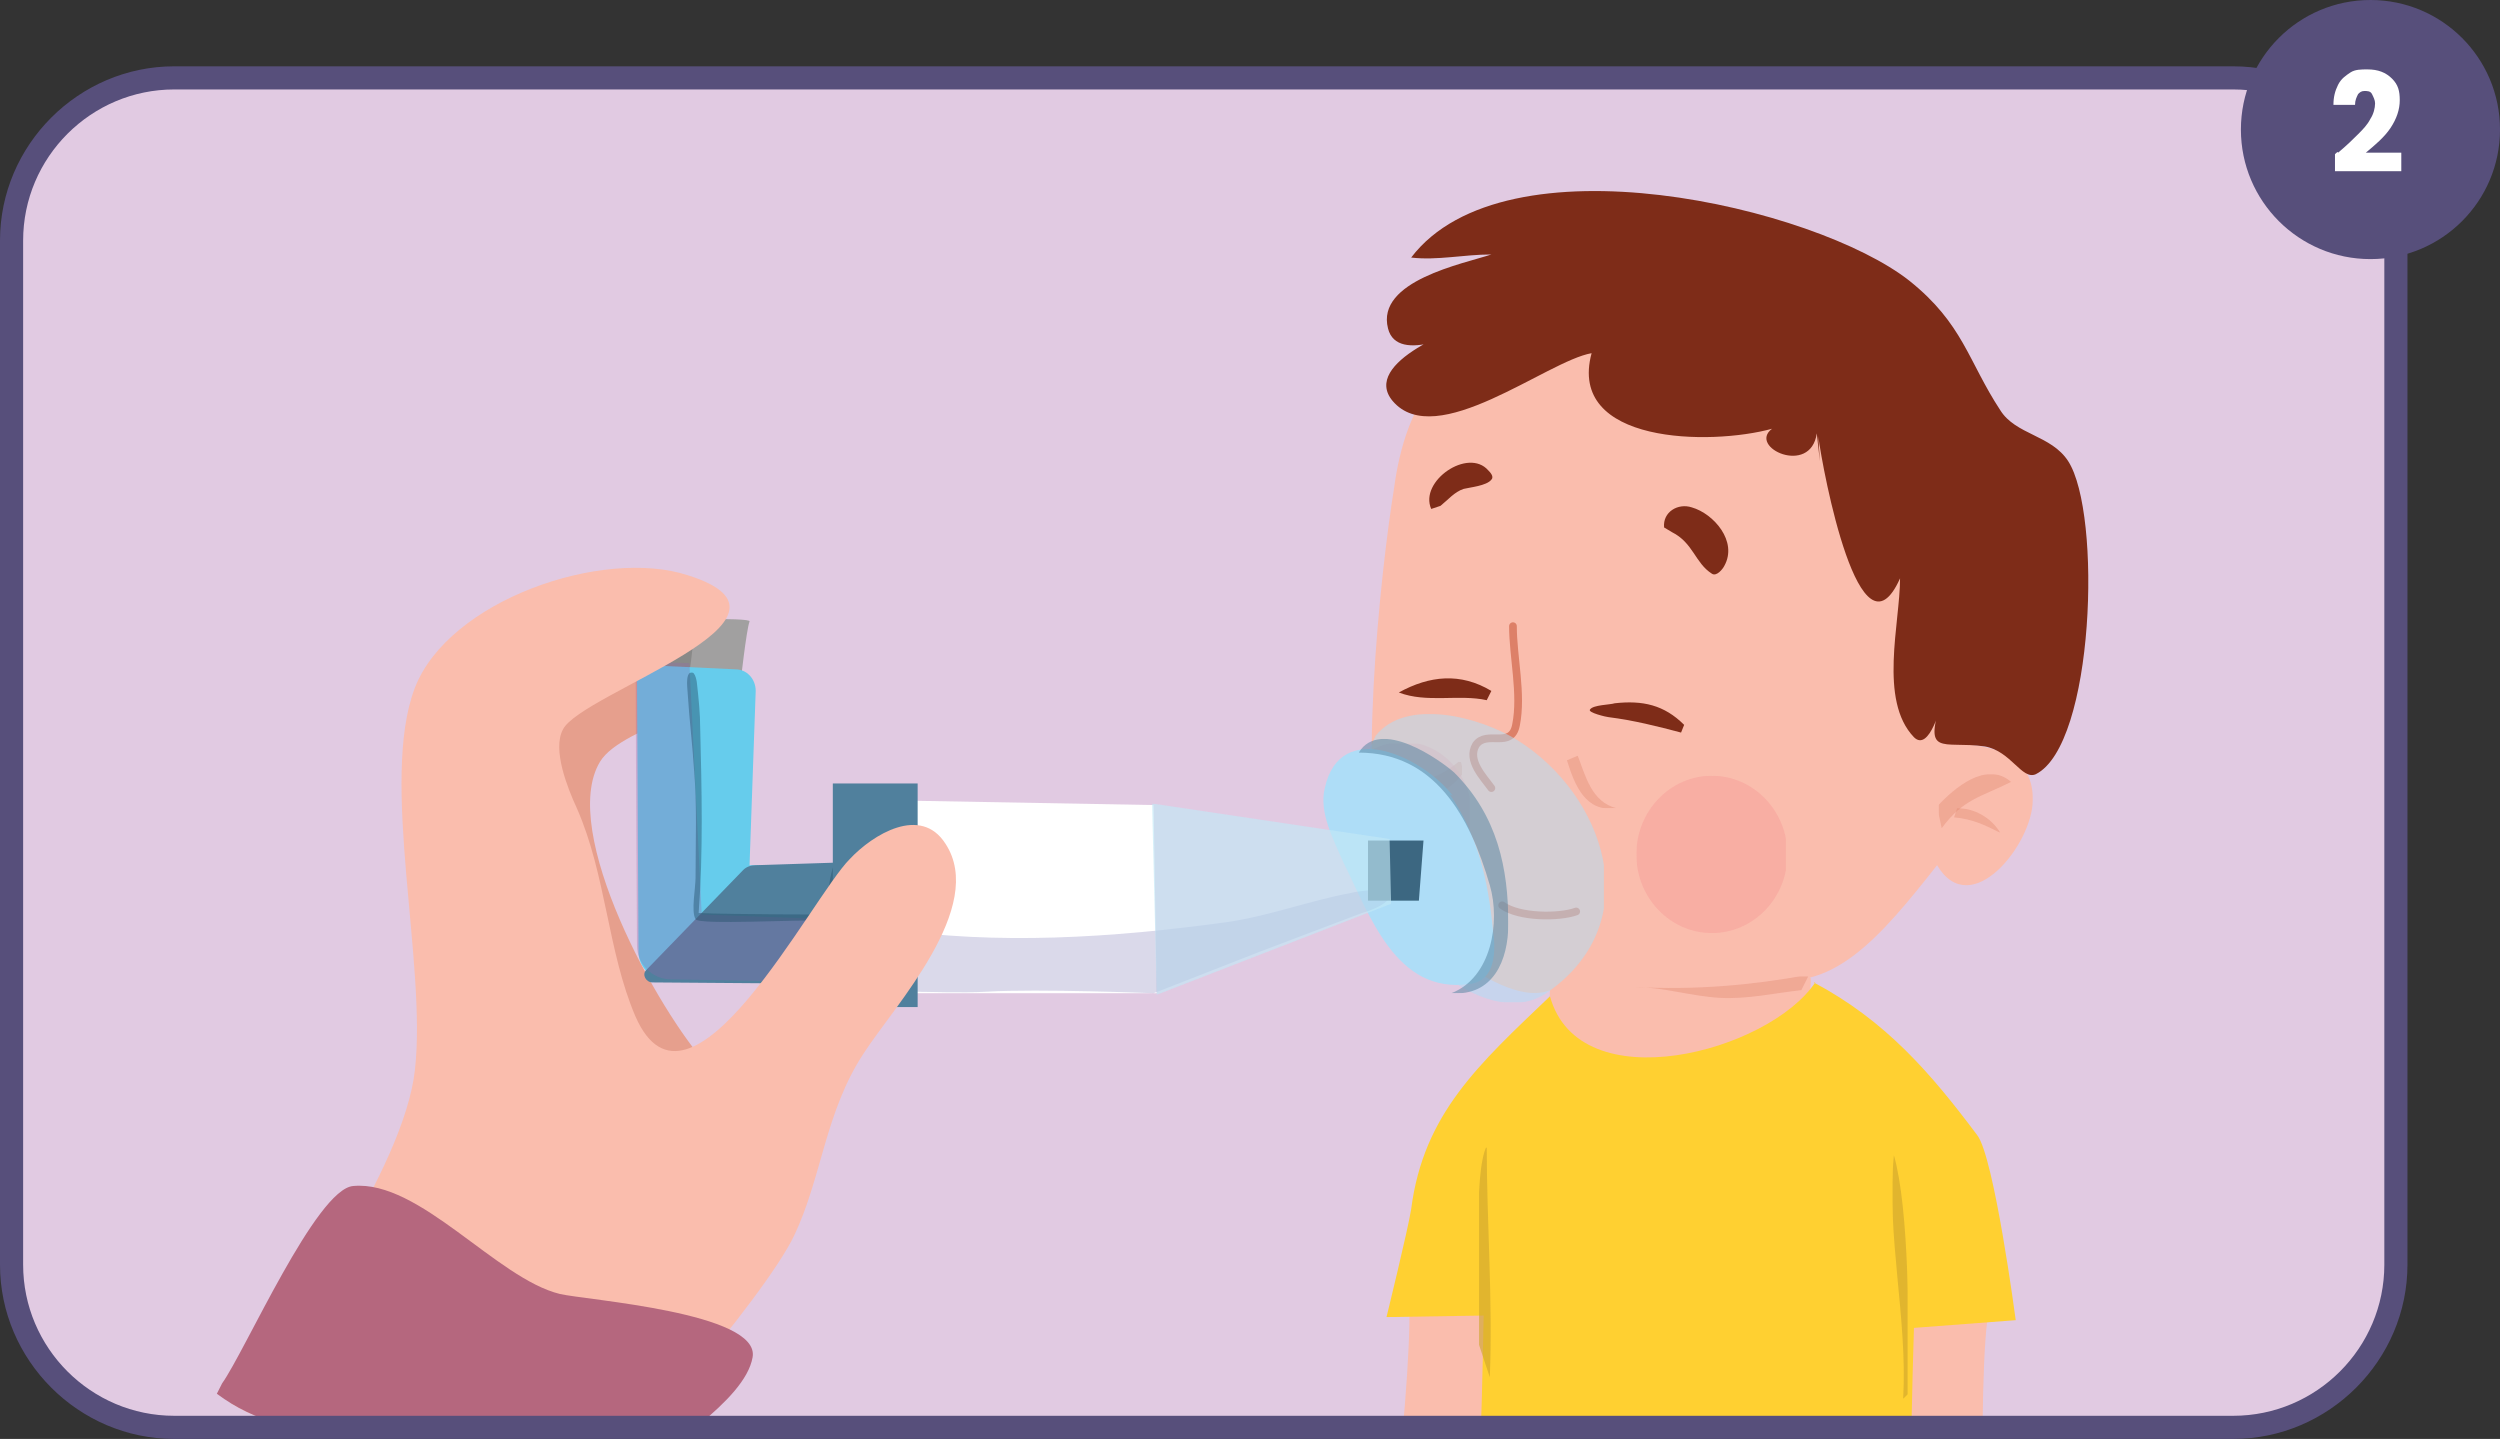 <?xml version="1.0" encoding="utf-8"?>
<!-- Generator: Adobe Illustrator 28.0.0, SVG Export Plug-In . SVG Version: 6.00 Build 0)  -->
<svg version="1.1" id="Layer_2_00000046305887501448326710000011617322340152571542_"
	 xmlns="http://www.w3.org/2000/svg" xmlns:xlink="http://www.w3.org/1999/xlink" x="0px" y="0px" viewBox="0 0 162.1 93.3"
	 style="enable-background:new 0 0 162.1 93.3;" xml:space="preserve">
<rect x="0" y="0" width="162.1" height="93.3" fill="#333333" stroke="none"/>
<style type="text/css">
	.st0{fill:#E1CAE2;}
	.st1{clip-path:url(#SVGID_00000180347293167794844340000004518889383743280813_);}
	.st2{fill:#FABDAD;}
	.st3{fill:#7E2C18;}
	.st4{clip-path:url(#SVGID_00000174567104316089788200000001836609609905649286_);}
	.st5{clip-path:url(#SVGID_00000067952536425982815010000003212134609546350510_);}
	.st6{opacity:0.34;}
	.st7{clip-path:url(#SVGID_00000125599990023773255860000015503361623156462258_);}
	.st8{clip-path:url(#SVGID_00000138546274104234203980000012944694626370294717_);}
	.st9{fill:#DD8068;}
	.st10{clip-path:url(#SVGID_00000044180311930227421160000018164658063502270138_);}
	.st11{clip-path:url(#SVGID_00000155144742738603931320000001236123936276052644_);}
	.st12{clip-path:url(#SVGID_00000059296941952025672760000008510698278617461651_);}
	.st13{clip-path:url(#SVGID_00000003809670636024494990000013365806568383113363_);}
	.st14{clip-path:url(#SVGID_00000169517888926317364570000001304096736405071277_);}
	.st15{clip-path:url(#SVGID_00000171685212359779568060000014846138383190298034_);}
	.st16{clip-path:url(#SVGID_00000115487439548236040760000003597464363119342213_);}
	.st17{clip-path:url(#SVGID_00000114034540216152946450000003738309755559505338_);}
	.st18{clip-path:url(#SVGID_00000048495941905072545320000012480988810270237312_);}
	.st19{fill:#FFD031;}
	.st20{clip-path:url(#SVGID_00000134941041058409417030000012047893766423965573_);}
	.st21{clip-path:url(#SVGID_00000103243844301377213430000005500113433230499490_);}
	.st22{opacity:0.41;}
	.st23{clip-path:url(#SVGID_00000027597253454592037980000009315623609727588779_);}
	.st24{clip-path:url(#SVGID_00000041988987703819832470000013758578030230474889_);}
	.st25{fill-rule:evenodd;clip-rule:evenodd;fill:#F69795;}
	.st26{clip-path:url(#SVGID_00000183927254613035689680000012100215812215791492_);}
	.st27{fill:none;stroke:#DD8068;stroke-width:0.5;stroke-linecap:round;stroke-linejoin:round;}
	.st28{clip-path:url(#SVGID_00000052071381745372004420000000371869641262869650_);}
	.st29{clip-path:url(#SVGID_00000181769088125142858820000015886559104983702662_);}
	.st30{clip-path:url(#SVGID_00000137126204978213801880000011337179756116378528_);}
	.st31{clip-path:url(#SVGID_00000011012548077184945100000004816877907234416535_);}
	.st32{clip-path:url(#SVGID_00000152255868355421703640000015344267040424025985_);}
	.st33{clip-path:url(#SVGID_00000108267748615391667930000014933181251769792396_);}
	.st34{clip-path:url(#SVGID_00000131334843625494699650000006666527140076535225_);}
	.st35{clip-path:url(#SVGID_00000013885734019170783740000004332819383190937740_);}
	.st36{clip-path:url(#SVGID_00000181058468256646657360000018093940358225371031_);}
	.st37{clip-path:url(#SVGID_00000106104953380576885590000012142028045469847440_);}
	.st38{opacity:0.62;}
	.st39{clip-path:url(#SVGID_00000179612179488737876360000011261748587048663714_);}
	.st40{clip-path:url(#SVGID_00000160890098689430205470000008205328615748245434_);}
	.st41{fill:#CEA52B;}
	.st42{clip-path:url(#SVGID_00000158016014839257878620000012029915422453127854_);}
	.st43{clip-path:url(#SVGID_00000061435403403994466080000010297057586432969383_);}
	.st44{clip-path:url(#SVGID_00000061452259999555097540000000367117288438389404_);}
	.st45{clip-path:url(#SVGID_00000057121923475559049370000003675908959657980300_);}
	.st46{clip-path:url(#SVGID_00000155116867016399751080000016360707357209860771_);}
	.st47{clip-path:url(#SVGID_00000149365880479032325350000010814463776432424326_);}
	.st48{clip-path:url(#SVGID_00000141416438749025602630000005995915234524729508_);}
	.st49{clip-path:url(#SVGID_00000028313766871336975560000001652908413967076755_);}
	.st50{fill:#F69795;}
	.st51{clip-path:url(#SVGID_00000126281162362043813340000017011936165401695644_);}
	.st52{clip-path:url(#SVGID_00000057132537805352559400000006169444667023309450_);}
	.st53{clip-path:url(#SVGID_00000034048736425598047190000016215117468352469168_);}
	.st54{opacity:0.51;}
	.st55{clip-path:url(#SVGID_00000016055753435662262580000014674697066986046392_);}
	.st56{clip-path:url(#SVGID_00000160152739237475994060000009852240111875266195_);}
	.st57{fill:#AEDDF7;}
	.st58{clip-path:url(#SVGID_00000086677544940840361100000012532031999458587788_);}
	.st59{clip-path:url(#SVGID_00000020384181314052318200000014359119738377348785_);}
	.st60{clip-path:url(#SVGID_00000150067047364625527950000016365554472990954901_);}
	.st61{opacity:0.5;}
	.st62{clip-path:url(#SVGID_00000018916447707206978610000011007819390117555107_);}
	.st63{clip-path:url(#SVGID_00000181081571419655228880000003081894682102772645_);}
	.st64{fill:#50809D;}
	.st65{clip-path:url(#SVGID_00000022560636148988873980000011192387632368022442_);}
	.st66{fill:#E69F8D;}
	.st67{fill:#A1A0A0;}
	.st68{clip-path:url(#SVGID_00000085932146399361948990000004261022561736090010_);}
	.st69{clip-path:url(#SVGID_00000134947671548034116560000009174243114184065467_);}
	.st70{clip-path:url(#SVGID_00000047780887014300622370000013804395880056256691_);}
	.st71{clip-path:url(#SVGID_00000138542474555499783460000014570333190005461897_);}
	.st72{fill:#686664;}
	.st73{clip-path:url(#SVGID_00000148657450557554021730000011458991481598866105_);}
	.st74{fill:#66CCEC;}
	.st75{clip-path:url(#SVGID_00000160162155974120919570000013135601973071277205_);}
	.st76{clip-path:url(#SVGID_00000129897307214457671150000003995461726720278674_);}
	.st77{opacity:0.31;}
	.st78{clip-path:url(#SVGID_00000170980441426494074600000015859716623248021178_);}
	.st79{clip-path:url(#SVGID_00000119115299778102990900000000413808701198238861_);}
	.st80{fill:#9266AB;}
	.st81{clip-path:url(#SVGID_00000041981034948961086580000015502278074421335196_);}
	.st82{clip-path:url(#SVGID_00000160150658095797148990000003899258790609419965_);}
	.st83{opacity:0.45;}
	.st84{clip-path:url(#SVGID_00000087383438211123802270000007384147784784187291_);}
	.st85{clip-path:url(#SVGID_00000097496261003101027730000007717309513039265697_);}
	.st86{fill:#23506A;}
	.st87{clip-path:url(#SVGID_00000144322688147739002580000011428750136106217094_);}
	.st88{clip-path:url(#SVGID_00000142173467704678609880000016938515975956447165_);}
	.st89{clip-path:url(#SVGID_00000112613493179036365650000014826170528919181743_);}
	.st90{clip-path:url(#SVGID_00000012443471026450886440000006554823281023821242_);}
	.st91{clip-path:url(#SVGID_00000093170528354031112260000002017730018374648757_);}
	.st92{fill:#31586F;}
	.st93{fill:#FFFFFF;}
	.st94{clip-path:url(#SVGID_00000150065445359134105610000009510400571701841061_);}
	.st95{clip-path:url(#SVGID_00000145025023789705435540000017046792753082561937_);}
	.st96{opacity:0.19;}
	.st97{clip-path:url(#SVGID_00000102537905364587050060000010475505819908009900_);}
	.st98{clip-path:url(#SVGID_00000157290701940525303900000017597618771849567901_);}
	.st99{fill:#393391;}
	.st100{clip-path:url(#SVGID_00000142865187882732360980000011766722030615594408_);}
	.st101{fill-rule:evenodd;clip-rule:evenodd;fill:#3C6781;}
	.st102{clip-path:url(#SVGID_00000043444719519978930890000001749777949346934695_);}
	.st103{clip-path:url(#SVGID_00000150811349397370298110000003913365981965270161_);}
	.st104{opacity:0.65;}
	.st105{clip-path:url(#SVGID_00000087383278308915434100000011796554604996676495_);}
	.st106{clip-path:url(#SVGID_00000175315842920046454080000002098353262264509365_);}
	.st107{fill:#C2E8F6;}
	.st108{clip-path:url(#SVGID_00000110456586261465246700000000427360674355586986_);}
	.st109{fill:#B5677E;}
	.st110{fill:#574F7B;}
</style>
<g id="Layer_1-2">
	<g>
		<path class="st0" d="M1,16.1C1,9.7,6,4.5,12.2,4.5h132c6.2,0,11.2,5.2,11.2,11.6v65c0,6.4-5,11.6-11.2,11.6h-132
			C6,92.7,1,87.5,1,81.1V16.1z"/>
		<g>
			<defs>
				<path id="SVGID_1_" d="M9.4,15.5c0-6.4,5.2-8.7,11.7-8.7h117.6c6.4,0,11.7,2.2,11.7,8.7v65.6c0,6.4-5.2,11.7-11.7,11.7H7
					c-6.4,0,2.3-5.2,2.3-11.7V15.5z"/>
			</defs>
			<clipPath id="SVGID_00000139261714929575755850000017259036180966990759_">
				<use xlink:href="#SVGID_1_"  style="overflow:visible;"/>
			</clipPath>
			<g style="clip-path:url(#SVGID_00000139261714929575755850000017259036180966990759_);">
				<g>
					<path class="st2" d="M127.5,47c9.3-16.9-20.8-30.7-33.8-22.6c-2.1,1.3-3,4.9-3.3,7.2c-0.9,5.5-2.5,20.5-0.5,25.4
						c1.1,2.8,7.6,8.5,10.6,7.2c-0.6,7.5,17.4,5.5,16.9-0.8l-3.2-0.1c4.5,1.3,7.7-2.5,11.4-7.2c2.2,3.7,6.2-1.4,6.2-4.2
						c0.1-3.3-3.3-3.7-5.9-3.7"/>
					<path class="st3" d="M117.8,28.1c-0.4,2.8-4.5,0.9-2.9-0.3c-4,1.1-13.3,1-11.7-4.9c-2.9,0.5-10.1,6.4-12.9,3.1
						c-2.1-2.5,4.4-4.9,5.8-5.2c-1.1,0.7-5.5,2.9-6.1,0.5c-0.8-3.1,4.9-4.2,6.7-4.8c-1.8,0-3.5,0.4-5.2,0.2c6.1-8,26.2-3.3,32.3,1.5
						c3.5,2.8,3.8,5.2,5.9,8.4c1,1.6,3.3,1.6,4.4,3.3c2.2,3.4,1.7,18.4-2.1,20.3c-0.9,0.4-1.6-1.5-3.3-1.8c-2.8-0.4-4.1,0.8-2.7-3.3
						c-0.1,0.6-0.9,3.7-1.9,2.7c-2.3-2.4-0.9-7.4-0.9-10.3c-2.6,5.8-5-6.9-5.3-9.2l0.1,1.6"/>
					<path class="st3" d="M107.9,34.2c-0.1-1,0.9-1.6,1.8-1.3c1.4,0.4,3,2.2,2.1,3.8c-0.1,0.2-0.5,0.7-0.8,0.5
						c-1.1-0.7-1.2-2-2.6-2.7"/>
					<path class="st3" d="M92.8,33c-0.8-1.8,2.4-4,3.7-2.5c0.1,0.1,0.4,0.4,0.2,0.6c-0.3,0.4-1.4,0.5-1.8,0.6
						c-0.6,0.2-1,0.7-1.5,1.1"/>
				</g>
			</g>
		</g>
		<g>
			<defs>
				<path id="SVGID_00000036248102031840431370000012612942672705743757_" d="M9.4,15.5c0-6.4,5.2-8.7,11.7-8.7h117.6
					c6.4,0,11.7,2.2,11.7,8.7v65.6c0,6.4-5.2,11.7-11.7,11.7H7c-6.4,0,2.3-5.2,2.3-11.7V15.5z"/>
			</defs>
			<clipPath id="SVGID_00000146473945314127240290000005534872909572942493_">
				<use xlink:href="#SVGID_00000036248102031840431370000012612942672705743757_"  style="overflow:visible;"/>
			</clipPath>
			<g style="clip-path:url(#SVGID_00000146473945314127240290000005534872909572942493_);">
				<g>
					<defs>
						<rect id="SVGID_00000001633461216442256860000017170241329041756305_" x="101.6" y="49" width="3.2" height="3.4"/>
					</defs>
					<clipPath id="SVGID_00000000217195623340316810000007521388897007665329_">
						<use xlink:href="#SVGID_00000001633461216442256860000017170241329041756305_"  style="overflow:visible;"/>
					</clipPath>
					<g style="clip-path:url(#SVGID_00000000217195623340316810000007521388897007665329_);">
						<g class="st6">
							<g>
								<defs>
									<rect id="SVGID_00000065060810671973477610000013398529165499319176_" x="101.5" y="48.9" width="3.5" height="4"/>
								</defs>
								<clipPath id="SVGID_00000094619741708696766910000011193357676807973519_">
									<use xlink:href="#SVGID_00000065060810671973477610000013398529165499319176_"  style="overflow:visible;"/>
								</clipPath>
								<g style="clip-path:url(#SVGID_00000094619741708696766910000011193357676807973519_);">
									<g>
										<defs>
											<rect id="SVGID_00000055668098415359818260000005049395201061114301_" x="101.5" y="48.9" width="3.5" height="3.5"/>
										</defs>
										<clipPath id="SVGID_00000166673590176153230120000015801592197147466175_">
											<use xlink:href="#SVGID_00000055668098415359818260000005049395201061114301_"  style="overflow:visible;"/>
										</clipPath>
										<g style="clip-path:url(#SVGID_00000166673590176153230120000015801592197147466175_);">
											<path class="st9" d="M101.6,49.3c0.5,1.6,1.2,3.4,3.2,3.1c-1.6-0.4-2-2.1-2.5-3.4"/>
										</g>
									</g>
								</g>
							</g>
						</g>
					</g>
				</g>
			</g>
		</g>
		<g>
			<defs>
				<path id="SVGID_00000142177556342759853170000012068374879093439165_" d="M9.4,15.5c0-6.4,5.2-8.7,11.7-8.7h117.6
					c6.4,0,11.7,2.2,11.7,8.7v65.6c0,6.4-5.2,11.7-11.7,11.7H7c-6.4,0,2.3-5.2,2.3-11.7V15.5z"/>
			</defs>
			<clipPath id="SVGID_00000170968699243089892110000006819224068470122145_">
				<use xlink:href="#SVGID_00000142177556342759853170000012068374879093439165_"  style="overflow:visible;"/>
			</clipPath>
			<g style="clip-path:url(#SVGID_00000170968699243089892110000006819224068470122145_);">
				<g>
					<defs>
						<rect id="SVGID_00000099637082382872339700000002758433371828921782_" x="125.7" y="50.2" width="4.8" height="3.5"/>
					</defs>
					<clipPath id="SVGID_00000031203028984069399300000000234058700015602105_">
						<use xlink:href="#SVGID_00000099637082382872339700000002758433371828921782_"  style="overflow:visible;"/>
					</clipPath>
					<g style="clip-path:url(#SVGID_00000031203028984069399300000000234058700015602105_);">
						<g class="st6">
							<g>
								<defs>
									<rect id="SVGID_00000054263836559071300490000014860084583884541333_" x="125.2" y="48.9" width="5.6" height="5.1"/>
								</defs>
								<clipPath id="SVGID_00000017507440824372551700000001307483005696319134_">
									<use xlink:href="#SVGID_00000054263836559071300490000014860084583884541333_"  style="overflow:visible;"/>
								</clipPath>
								<g style="clip-path:url(#SVGID_00000017507440824372551700000001307483005696319134_);">
									<g>
										<defs>
											<rect id="SVGID_00000131367230590049449480000015080424535652360324_" x="125.2" y="50" width="5.6" height="4"/>
										</defs>
										<clipPath id="SVGID_00000084517786516182979760000000060224377318942901_">
											<use xlink:href="#SVGID_00000131367230590049449480000015080424535652360324_"  style="overflow:visible;"/>
										</clipPath>
										<g style="clip-path:url(#SVGID_00000084517786516182979760000000060224377318942901_);">
											<path class="st9" d="M125.9,53.7c1.4-1.9,2.5-2,4.5-3c-1.6-1.4-3.7,0.4-4.8,1.6"/>
										</g>
									</g>
								</g>
							</g>
						</g>
					</g>
				</g>
			</g>
		</g>
		<g>
			<defs>
				<path id="SVGID_00000178197916189437611620000003394386700210279843_" d="M9.4,15.5c0-6.4,5.2-8.7,11.7-8.7h117.6
					c6.4,0,11.7,2.2,11.7,8.7v65.6c0,6.4-5.2,11.7-11.7,11.7H7c-6.4,0,2.3-5.2,2.3-11.7V15.5z"/>
			</defs>
			<clipPath id="SVGID_00000179609205627670726220000016508213150121449917_">
				<use xlink:href="#SVGID_00000178197916189437611620000003394386700210279843_"  style="overflow:visible;"/>
			</clipPath>
			<g style="clip-path:url(#SVGID_00000179609205627670726220000016508213150121449917_);">
				<g>
					<defs>
						<rect id="SVGID_00000102512239871812232790000002246078278295471023_" x="90.9" y="49.4" width="3.9" height="2.3"/>
					</defs>
					<clipPath id="SVGID_00000140735415234577550420000016918584962887807377_">
						<use xlink:href="#SVGID_00000102512239871812232790000002246078278295471023_"  style="overflow:visible;"/>
					</clipPath>
					<g style="clip-path:url(#SVGID_00000140735415234577550420000016918584962887807377_);">
						<g class="st6">
							<g>
								<defs>
									<rect id="SVGID_00000151502478854006781780000002067015752404771720_" x="90.8" y="48.9" width="4.1" height="4"/>
								</defs>
								<clipPath id="SVGID_00000006696768991315063630000000069231121035686534_">
									<use xlink:href="#SVGID_00000151502478854006781780000002067015752404771720_"  style="overflow:visible;"/>
								</clipPath>
								<g style="clip-path:url(#SVGID_00000006696768991315063630000000069231121035686534_);">
									<g>
										<defs>
											<rect id="SVGID_00000111886905361744059220000016130020020595716230_" x="90.8" y="48.9" width="4.1" height="3"/>
										</defs>
										<clipPath id="SVGID_00000080921425022428205440000006076968760305188482_">
											<use xlink:href="#SVGID_00000111886905361744059220000016130020020595716230_"  style="overflow:visible;"/>
										</clipPath>
										<g style="clip-path:url(#SVGID_00000080921425022428205440000006076968760305188482_);">
											<path class="st9" d="M94.9,50.1c-0.9,1.2-2.9,2.5-3.9,0.5c1.5,0.2,2.6-0.4,3.7-1.3"/>
										</g>
									</g>
								</g>
							</g>
						</g>
					</g>
				</g>
			</g>
		</g>
		<g>
			<defs>
				<path id="SVGID_00000089552123383822169850000001666423555201200007_" d="M9.4,15.5c0-6.4,5.2-8.7,11.7-8.7h117.6
					c6.4,0,11.7,2.2,11.7,8.7v65.6c0,6.4-5.2,11.7-11.7,11.7H7c-6.4,0,2.3-5.2,2.3-11.7V15.5z"/>
			</defs>
			<clipPath id="SVGID_00000164475268958089482360000013274866854180759966_">
				<use xlink:href="#SVGID_00000089552123383822169850000001666423555201200007_"  style="overflow:visible;"/>
			</clipPath>
			<g style="clip-path:url(#SVGID_00000164475268958089482360000013274866854180759966_);">
				<g>
					<path class="st2" d="M96.6,84.2c-0.4,9-0.7,17.9-1.9,26c-0.3,2.1-0.7,4-1.6,6c-0.2,0.3-0.4,1.5-0.8,1.6c-1.2,0.3-1-2.8-1.1-3.4
						c-0.1,0.4-0.2,3.1-0.6,3c-2.4-0.6-3.3-5.3-3.1-7.3c0.1-1.8,1.8-2.2,1.8-2.2s2.6-20.3,2-24.4C93.2,83.2,94.9,83.5,96.6,84.2"/>
					<path class="st2" d="M123.8,84.9c-0.4,9-1,17.9-0.5,26.1c0.1,2.1,0.3,4.1,1,6.1c0.1,0.4,0.2,1.5,0.6,1.7
						c1.1,0.4,1.2-2.7,1.4-3.3c0.1,0.5-0.1,3.2,0.3,3.1c2.5-0.4,3.8-5,3.8-7c0-1.8-1.6-2.4-1.6-2.4s-0.7-20.4,0.2-24.5
						C127.2,84.1,125.6,84.3,123.8,84.9"/>
					<path class="st19" d="M117.6,63.7c4.7,2.5,7.6,5.9,10.6,9.9c1.1,1.4,2.5,12,2.5,12l-6.6,0.5c0,0-0.6,18.3,0.1,22.9
						c-5.4,1.8-16.2,1.9-22,1.2c-1.1-0.1-5.9-0.6-6.5-1.2c-0.8-0.9-0.3-3.2-0.3-4.2c-0.2-4.8,0.5-6.5,0.6-11.6
						c0.1-2.3,0.2-7.9,0.2-7.9l-6.3,0.1c0,0,1.4-5.7,1.6-7c0.8-6.2,4.4-9.4,9-13.8c1.9,6.9,14.2,3.6,17.2-0.9"/>
				</g>
			</g>
		</g>
		<g>
			<defs>
				<path id="SVGID_00000181799023333662810090000002300761073769577622_" d="M9.4,15.5c0-6.4,5.2-8.7,11.7-8.7h117.6
					c6.4,0,11.7,2.2,11.7,8.7v65.6c0,6.4-5.2,11.7-11.7,11.7H7c-6.4,0,2.3-5.2,2.3-11.7V15.5z"/>
			</defs>
			<clipPath id="SVGID_00000127765620411244443570000013909447308815528609_">
				<use xlink:href="#SVGID_00000181799023333662810090000002300761073769577622_"  style="overflow:visible;"/>
			</clipPath>
			<g style="clip-path:url(#SVGID_00000127765620411244443570000013909447308815528609_);">
				<g>
					<defs>
						<rect id="SVGID_00000058565005303612681060000007262761769449548427_" x="88.9" y="48.2" width="6.4" height="9.2"/>
					</defs>
					<clipPath id="SVGID_00000088108347473908433270000009894351096619859898_">
						<use xlink:href="#SVGID_00000058565005303612681060000007262761769449548427_"  style="overflow:visible;"/>
					</clipPath>
					<g style="clip-path:url(#SVGID_00000088108347473908433270000009894351096619859898_);">
						<g class="st22">
							<g>
								<defs>
									<rect id="SVGID_00000115501521733768371730000014565668402628302465_" x="88.8" y="47.9" width="6.6" height="9.6"/>
								</defs>
								<clipPath id="SVGID_00000146490243351122917230000016275970713470208191_">
									<use xlink:href="#SVGID_00000115501521733768371730000014565668402628302465_"  style="overflow:visible;"/>
								</clipPath>
								<g style="clip-path:url(#SVGID_00000146490243351122917230000016275970713470208191_);">
									<g>
										<defs>
											<rect id="SVGID_00000169523144344282277680000005188732250233160892_" x="88.8" y="47.9" width="6.6" height="9.6"/>
										</defs>
										<clipPath id="SVGID_00000049919913753305703490000003918750336729652918_">
											<use xlink:href="#SVGID_00000169523144344282277680000005188732250233160892_"  style="overflow:visible;"/>
										</clipPath>
										<g style="clip-path:url(#SVGID_00000049919913753305703490000003918750336729652918_);">
											<path class="st25" d="M90.3,57.3c0.2,0,0.4,0,0.7,0c2.4,0,4.4-2.1,4.4-4.6s-2-4.6-4.4-4.6c-0.7,0-1.4,0.2-2,0.5
												c-0.1,3.1,0,6,0.7,7.5C89.7,56.5,89.9,56.9,90.3,57.3L90.3,57.3z"/>
										</g>
									</g>
								</g>
							</g>
						</g>
					</g>
				</g>
			</g>
		</g>
		<g>
			<defs>
				<path id="SVGID_00000106143244361198273470000007435085157168312197_" d="M9.4,15.5c0-6.4,5.2-8.7,11.7-8.7h117.6
					c6.4,0,11.7,2.2,11.7,8.7v65.6c0,6.4-5.2,11.7-11.7,11.7H7c-6.4,0,2.3-5.2,2.3-11.7V15.5z"/>
			</defs>
			<clipPath id="SVGID_00000116235536415162518860000014777301198451556493_">
				<use xlink:href="#SVGID_00000106143244361198273470000007435085157168312197_"  style="overflow:visible;"/>
			</clipPath>
			<g style="clip-path:url(#SVGID_00000116235536415162518860000014777301198451556493_);">
				<g>
					<path class="st27" d="M96.7,51.1c-0.5-0.7-1.6-1.8-1-2.8c0.7-1,2.3,0.3,2.6-1.3c0.4-2-0.2-4.4-0.2-6.4"/>
					<path class="st27" d="M97.4,58.7c1.1,0.8,3.7,0.8,4.8,0.4"/>
				</g>
			</g>
		</g>
		<g>
			<defs>
				<path id="SVGID_00000070820592256882956040000002109529032300080794_" d="M9.4,15.5c0-6.4,5.2-8.7,11.7-8.7h117.6
					c6.4,0,11.7,2.2,11.7,8.7v65.6c0,6.4-5.2,11.7-11.7,11.7H7c-6.4,0,2.3-5.2,2.3-11.7V15.5z"/>
			</defs>
			<clipPath id="SVGID_00000031176589361419814530000006476597687381556921_">
				<use xlink:href="#SVGID_00000070820592256882956040000002109529032300080794_"  style="overflow:visible;"/>
			</clipPath>
			<g style="clip-path:url(#SVGID_00000031176589361419814530000006476597687381556921_);">
				<g>
					<defs>
						<rect id="SVGID_00000102542686230868355010000016551094268365698738_" x="126.7" y="52.4" width="3" height="1.6"/>
					</defs>
					<clipPath id="SVGID_00000166634373412870150150000003548628938975326344_">
						<use xlink:href="#SVGID_00000102542686230868355010000016551094268365698738_"  style="overflow:visible;"/>
					</clipPath>
					<g style="clip-path:url(#SVGID_00000166634373412870150150000003548628938975326344_);">
						<g class="st6">
							<g>
								<defs>
									<rect id="SVGID_00000167392884891639265760000002913045981364247737_" x="126.2" y="52" width="3.5" height="2"/>
								</defs>
								<clipPath id="SVGID_00000110448424927280380330000016303626474772774074_">
									<use xlink:href="#SVGID_00000167392884891639265760000002913045981364247737_"  style="overflow:visible;"/>
								</clipPath>
								<g style="clip-path:url(#SVGID_00000110448424927280380330000016303626474772774074_);">
									<g>
										<defs>
											<rect id="SVGID_00000153698231978394179040000008180557108416536765_" x="126.2" y="52" width="3.5" height="2"/>
										</defs>
										<clipPath id="SVGID_00000103976769836452835290000008767236339434900405_">
											<use xlink:href="#SVGID_00000153698231978394179040000008180557108416536765_"  style="overflow:visible;"/>
										</clipPath>
										<g style="clip-path:url(#SVGID_00000103976769836452835290000008767236339434900405_);">
											<path class="st9" d="M126.7,53c1.2,0.1,2,0.5,3,1c-0.6-1-1.7-1.6-2.8-1.6"/>
										</g>
									</g>
								</g>
							</g>
						</g>
					</g>
				</g>
			</g>
		</g>
		<g>
			<defs>
				<path id="SVGID_00000024680887722388241720000005718206690133853882_" d="M9.4,15.5c0-6.4,5.2-8.7,11.7-8.7h117.6
					c6.4,0,11.7,2.2,11.7,8.7v65.6c0,6.4-5.2,11.7-11.7,11.7H7c-6.4,0,2.3-5.2,2.3-11.7V15.5z"/>
			</defs>
			<clipPath id="SVGID_00000033344227354650199300000011770037054574801579_">
				<use xlink:href="#SVGID_00000024680887722388241720000005718206690133853882_"  style="overflow:visible;"/>
			</clipPath>
			<g style="clip-path:url(#SVGID_00000033344227354650199300000011770037054574801579_);">
				<g>
					<defs>
						<rect id="SVGID_00000137096324232190233220000012634993338060134553_" x="106" y="63.3" width="11.3" height="1.5"/>
					</defs>
					<clipPath id="SVGID_00000013913936580417376720000008832379966041204108_">
						<use xlink:href="#SVGID_00000137096324232190233220000012634993338060134553_"  style="overflow:visible;"/>
					</clipPath>
					<g style="clip-path:url(#SVGID_00000013913936580417376720000008832379966041204108_);">
						<g class="st6">
							<g>
								<defs>
									<rect id="SVGID_00000017490222749582666400000010984628529694639542_" x="105.5" y="63.1" width="12.1" height="2"/>
								</defs>
								<clipPath id="SVGID_00000153672676746593719220000017643121250603520430_">
									<use xlink:href="#SVGID_00000017490222749582666400000010984628529694639542_"  style="overflow:visible;"/>
								</clipPath>
								<g style="clip-path:url(#SVGID_00000153672676746593719220000017643121250603520430_);">
									<g>
										<defs>
											<rect id="SVGID_00000123413782673844111040000014842181357695533217_" x="105.5" y="63.1" width="12.1" height="2"/>
										</defs>
										<clipPath id="SVGID_00000121973630970623595960000005685064746294674837_">
											<use xlink:href="#SVGID_00000123413782673844111040000014842181357695533217_"  style="overflow:visible;"/>
										</clipPath>
										<g style="clip-path:url(#SVGID_00000121973630970623595960000005685064746294674837_);">
											<path class="st9" d="M116.8,64.2c-1.8,0.2-3.5,0.6-5.3,0.5c-1.8-0.1-3.7-0.7-5.5-0.7c3.9,0.2,7.5-0.1,11.3-0.8"/>
										</g>
									</g>
								</g>
							</g>
						</g>
					</g>
				</g>
			</g>
		</g>
		<g>
			<defs>
				<path id="SVGID_00000183220712131486798250000012730768251141140156_" d="M9.4,15.5c0-6.4,5.2-8.7,11.7-8.7h117.6
					c6.4,0,11.7,2.2,11.7,8.7v65.6c0,6.4-5.2,11.7-11.7,11.7H7c-6.4,0,2.3-5.2,2.3-11.7V15.5z"/>
			</defs>
			<clipPath id="SVGID_00000116946642098570429600000003864278085486686883_">
				<use xlink:href="#SVGID_00000183220712131486798250000012730768251141140156_"  style="overflow:visible;"/>
			</clipPath>
			<g style="clip-path:url(#SVGID_00000116946642098570429600000003864278085486686883_);">
				<g>
					<defs>
						<rect id="SVGID_00000085949402732491747320000002523652190988769712_" x="122.7" y="74.9" width="1" height="15.8"/>
					</defs>
					<clipPath id="SVGID_00000181086080799732264450000008107936279339515780_">
						<use xlink:href="#SVGID_00000085949402732491747320000002523652190988769712_"  style="overflow:visible;"/>
					</clipPath>
					<g style="clip-path:url(#SVGID_00000181086080799732264450000008107936279339515780_);">
						<g class="st38">
							<g>
								<defs>
									<rect id="SVGID_00000008842623420666886050000011600282605250014646_" x="122.2" y="74.7" width="2" height="16.2"/>
								</defs>
								<clipPath id="SVGID_00000041280208801624607710000007721340397303477935_">
									<use xlink:href="#SVGID_00000008842623420666886050000011600282605250014646_"  style="overflow:visible;"/>
								</clipPath>
								<g style="clip-path:url(#SVGID_00000041280208801624607710000007721340397303477935_);">
									<g>
										<defs>
											<rect id="SVGID_00000151537342091322029110000003199163515112657046_" x="122.2" y="74.7" width="2" height="16.2"/>
										</defs>
										<clipPath id="SVGID_00000039845084005017100290000010554552250898182802_">
											<use xlink:href="#SVGID_00000151537342091322029110000003199163515112657046_"  style="overflow:visible;"/>
										</clipPath>
										<g style="clip-path:url(#SVGID_00000039845084005017100290000010554552250898182802_);">
											<path class="st41" d="M123.4,90.7c0.3-5.2-1.1-10.6-0.6-15.8c1,3.5,1,11.5,0.9,15.5"/>
										</g>
									</g>
								</g>
							</g>
						</g>
					</g>
				</g>
			</g>
		</g>
		<g>
			<defs>
				<path id="SVGID_00000111876267140523826230000014291623309900108212_" d="M9.4,15.5c0-6.4,5.2-8.7,11.7-8.7h117.6
					c6.4,0,11.7,2.2,11.7,8.7v65.6c0,6.4-5.2,11.7-11.7,11.7H7c-6.4,0,2.3-5.2,2.3-11.7V15.5z"/>
			</defs>
			<clipPath id="SVGID_00000109752694471308672200000001964168748629246117_">
				<use xlink:href="#SVGID_00000111876267140523826230000014291623309900108212_"  style="overflow:visible;"/>
			</clipPath>
			<g style="clip-path:url(#SVGID_00000109752694471308672200000001964168748629246117_);">
				<g>
					<defs>
						<rect id="SVGID_00000175316466318835682510000010685860998358329218_" x="95.9" y="74.4" width="0.8" height="15"/>
					</defs>
					<clipPath id="SVGID_00000124842721407668674580000007178408874347860151_">
						<use xlink:href="#SVGID_00000175316466318835682510000010685860998358329218_"  style="overflow:visible;"/>
					</clipPath>
					<g style="clip-path:url(#SVGID_00000124842721407668674580000007178408874347860151_);">
						<g class="st38">
							<g>
								<defs>
									<rect id="SVGID_00000166660795113921114740000007779850340810175384_" x="95.4" y="74.2" width="1.5" height="15.2"/>
								</defs>
								<clipPath id="SVGID_00000002375986935464125890000010325988013674512055_">
									<use xlink:href="#SVGID_00000166660795113921114740000007779850340810175384_"  style="overflow:visible;"/>
								</clipPath>
								<g style="clip-path:url(#SVGID_00000002375986935464125890000010325988013674512055_);">
									<g>
										<defs>
											<rect id="SVGID_00000056400393499229920460000018393306759129029286_" x="95.4" y="74.2" width="1.5" height="15.2"/>
										</defs>
										<clipPath id="SVGID_00000139253134350381576810000011611823408924513980_">
											<use xlink:href="#SVGID_00000056400393499229920460000018393306759129029286_"  style="overflow:visible;"/>
										</clipPath>
										<g style="clip-path:url(#SVGID_00000139253134350381576810000011611823408924513980_);">
											<path class="st41" d="M96.6,89.3c0.2-5-0.2-10-0.2-15c-0.9,1.8-0.4,8.8-0.6,12.6"/>
										</g>
									</g>
								</g>
							</g>
						</g>
					</g>
				</g>
			</g>
		</g>
		<g>
			<defs>
				<path id="SVGID_00000073715502499166910000000000428022029371437712_" d="M9.4,15.5c0-6.4,5.2-8.7,11.7-8.7h117.6
					c6.4,0,11.7,2.2,11.7,8.7v65.6c0,6.4-5.2,11.7-11.7,11.7H7c-6.4,0,2.3-5.2,2.3-11.7V15.5z"/>
			</defs>
			<clipPath id="SVGID_00000042718614401362569040000011338249660489101218_">
				<use xlink:href="#SVGID_00000073715502499166910000000000428022029371437712_"  style="overflow:visible;"/>
			</clipPath>
			<g style="clip-path:url(#SVGID_00000042718614401362569040000011338249660489101218_);">
				<g>
					<defs>
						<rect id="SVGID_00000032613185049007143060000007161540081642490803_" x="106.1" y="50.3" width="9.7" height="10.2"/>
					</defs>
					<clipPath id="SVGID_00000151541374394437031070000011684266698148851607_">
						<use xlink:href="#SVGID_00000032613185049007143060000007161540081642490803_"  style="overflow:visible;"/>
					</clipPath>
					<g style="clip-path:url(#SVGID_00000151541374394437031070000011684266698148851607_);">
						<g class="st22">
							<g>
								<defs>
									<rect id="SVGID_00000078763543331480083420000008656352580590927014_" x="106" y="50" width="10.1" height="10.6"/>
								</defs>
								<clipPath id="SVGID_00000027584748958969603990000005969809514903249801_">
									<use xlink:href="#SVGID_00000078763543331480083420000008656352580590927014_"  style="overflow:visible;"/>
								</clipPath>
								<g style="clip-path:url(#SVGID_00000027584748958969603990000005969809514903249801_);">
									<g>
										<defs>
											<rect id="SVGID_00000155118054709017907920000003190841535781213851_" x="106" y="50" width="10.1" height="10.6"/>
										</defs>
										<clipPath id="SVGID_00000109005255809125314430000000714108104257416851_">
											<use xlink:href="#SVGID_00000155118054709017907920000003190841535781213851_"  style="overflow:visible;"/>
										</clipPath>
										<g style="clip-path:url(#SVGID_00000109005255809125314430000000714108104257416851_);">
											<ellipse class="st50" cx="111" cy="55.4" rx="4.9" ry="5.1"/>
										</g>
									</g>
								</g>
							</g>
						</g>
					</g>
				</g>
			</g>
		</g>
		<g>
			<defs>
				<path id="SVGID_00000170255764477619037320000009032846953381507987_" d="M9.4,15.5c0-6.4,5.2-8.7,11.7-8.7h117.6
					c6.4,0,11.7,2.2,11.7,8.7v65.6c0,6.4-5.2,11.7-11.7,11.7H7c-6.4,0,2.3-5.2,2.3-11.7V15.5z"/>
			</defs>
			<clipPath id="SVGID_00000111876857541096735970000008591255982378092199_">
				<use xlink:href="#SVGID_00000170255764477619037320000009032846953381507987_"  style="overflow:visible;"/>
			</clipPath>
			<g style="clip-path:url(#SVGID_00000111876857541096735970000008591255982378092199_);">
				<g>
					<path class="st3" d="M109,47.5c-1.5-0.4-3.1-0.8-4.7-1c-0.1,0-1.4-0.3-1.2-0.5c0.2-0.3,1.3-0.3,1.6-0.4
						c1.8-0.2,3.2,0.1,4.5,1.4"/>
					<path class="st3" d="M96.4,45.4c-1.8-0.4-3.9,0.2-5.7-0.5c2-1.1,4-1.3,6-0.1"/>
				</g>
			</g>
		</g>
		<g>
			<defs>
				<path id="SVGID_00000165913339536786146510000002990114874626653606_" d="M9.4,15.5c0-6.4,5.2-8.7,11.7-8.7h117.6
					c6.4,0,11.7,2.2,11.7,8.7v65.6c0,6.4-5.2,11.7-11.7,11.7H7c-6.4,0,2.3-5.2,2.3-11.7V15.5z"/>
			</defs>
			<clipPath id="SVGID_00000103959892177212841550000013929925342193343158_">
				<use xlink:href="#SVGID_00000165913339536786146510000002990114874626653606_"  style="overflow:visible;"/>
			</clipPath>
			<g style="clip-path:url(#SVGID_00000103959892177212841550000013929925342193343158_);">
				<g>
					<defs>
						<rect id="SVGID_00000130621821795276834600000012301177110038427288_" x="88.2" y="46.3" width="15.8" height="18.7"/>
					</defs>
					<clipPath id="SVGID_00000002360322070711472520000003585286130228603791_">
						<use xlink:href="#SVGID_00000130621821795276834600000012301177110038427288_"  style="overflow:visible;"/>
					</clipPath>
					<g style="clip-path:url(#SVGID_00000002360322070711472520000003585286130228603791_);">
						<g class="st54">
							<g>
								<defs>
									<rect id="SVGID_00000176764028992413399900000016086050001974341521_" x="87.8" y="44.9" width="19.2" height="21.2"/>
								</defs>
								<clipPath id="SVGID_00000064332299636694176270000012825862729152841650_">
									<use xlink:href="#SVGID_00000176764028992413399900000016086050001974341521_"  style="overflow:visible;"/>
								</clipPath>
								<g style="clip-path:url(#SVGID_00000064332299636694176270000012825862729152841650_);">
									<g>
										<defs>
											<rect id="SVGID_00000126311954071766486530000012276559954894208181_" x="87.8" y="45.9" width="16.7" height="19.2"/>
										</defs>
										<clipPath id="SVGID_00000036959891918384561860000013165648631069585561_">
											<use xlink:href="#SVGID_00000126311954071766486530000012276559954894208181_"  style="overflow:visible;"/>
										</clipPath>
										<g style="clip-path:url(#SVGID_00000036959891918384561860000013165648631069585561_);">
											<path class="st57" d="M88.7,48.8c0,1.6-0.5,3.1-0.4,4.8c0.1,3.9,2.2,7.1,5.2,9.5c1.8,1.5,4.7,2.8,6.9,1.2
												c6.5-4.6,3.6-12.8-2-16.3c-2.4-1.5-7.2-2.8-9.2-0.3"/>
										</g>
									</g>
								</g>
							</g>
						</g>
					</g>
				</g>
			</g>
		</g>
		<g>
			<defs>
				<path id="SVGID_00000024702150817732868850000004538855364869767555_" d="M9.4,15.5c0-6.4,5.2-8.7,11.7-8.7h117.6
					c6.4,0,11.7,2.2,11.7,8.7v65.6c0,6.4-5.2,11.7-11.7,11.7H7c-6.4,0,2.3-5.2,2.3-11.7V15.5z"/>
			</defs>
			<clipPath id="SVGID_00000113355341635136613030000006514169232919065243_">
				<use xlink:href="#SVGID_00000024702150817732868850000004538855364869767555_"  style="overflow:visible;"/>
			</clipPath>
			<g style="clip-path:url(#SVGID_00000113355341635136613030000006514169232919065243_);">
				<path class="st57" d="M94,51.5c1.8,2.6,2.5,5.6,2.8,8.8c0.2,1.3,0.2,3.3-1.5,3.5c-4.8,0.7-6.5-4.5-8.2-7.9
					c-0.6-1.4-1.6-3.2-1.2-4.8c1-4.6,6.4-2,8.3,0.5"/>
			</g>
		</g>
		<g>
			<defs>
				<path id="SVGID_00000157269921317909833460000015095149342997267624_" d="M9.4,15.5c0-6.4,5.2-8.7,11.7-8.7h117.6
					c6.4,0,11.7,2.2,11.7,8.7v65.6c0,6.4-5.2,11.7-11.7,11.7H7c-6.4,0,2.3-5.2,2.3-11.7V15.5z"/>
			</defs>
			<clipPath id="SVGID_00000062898462494619111940000007591058252065078428_">
				<use xlink:href="#SVGID_00000157269921317909833460000015095149342997267624_"  style="overflow:visible;"/>
			</clipPath>
			<g style="clip-path:url(#SVGID_00000062898462494619111940000007591058252065078428_);">
				<g>
					<defs>
						<rect id="SVGID_00000180347482052044483330000016840615169192637090_" x="88.1" y="47.9" width="9.7" height="16.5"/>
					</defs>
					<clipPath id="SVGID_00000083068205681092778360000009193286321279688080_">
						<use xlink:href="#SVGID_00000180347482052044483330000016840615169192637090_"  style="overflow:visible;"/>
					</clipPath>
					<g style="clip-path:url(#SVGID_00000083068205681092778360000009193286321279688080_);">
						<g class="st61">
							<g>
								<defs>
									<rect id="SVGID_00000080164567077346945360000004370843071445044399_" x="87.8" y="46.4" width="10.1" height="18.2"/>
								</defs>
								<clipPath id="SVGID_00000159456804240760038620000017870128821224093108_">
									<use xlink:href="#SVGID_00000080164567077346945360000004370843071445044399_"  style="overflow:visible;"/>
								</clipPath>
								<g style="clip-path:url(#SVGID_00000159456804240760038620000017870128821224093108_);">
									<g>
										<defs>
											<rect id="SVGID_00000072245262439331976670000001882236717051105453_" x="87.8" y="47.4" width="10.1" height="17.2"/>
										</defs>
										<clipPath id="SVGID_00000071537224142198329170000010991728910984743850_">
											<use xlink:href="#SVGID_00000072245262439331976670000001882236717051105453_"  style="overflow:visible;"/>
										</clipPath>
										<g style="clip-path:url(#SVGID_00000071537224142198329170000010991728910984743850_);">
											<path class="st64" d="M88.1,48.8c4.9,0,7.2,4.1,8.5,8.6c0.7,2.4,0.1,6-2.5,7c2.7,0.2,3.7-2.1,3.7-4.5
												c0-3.6-0.7-7-3.5-9.8C93.4,49.3,89.5,46.5,88.1,48.8"/>
										</g>
									</g>
								</g>
							</g>
						</g>
					</g>
				</g>
			</g>
		</g>
		<g>
			<defs>
				<path id="SVGID_00000044156963572039377650000004279727373431717812_" d="M9.4,15.5c0-6.4,5.2-8.7,11.7-8.7h117.6
					c6.4,0,11.7,2.2,11.7,8.7v65.6c0,6.4-5.2,11.7-11.7,11.7H7c-6.4,0,2.3-5.2,2.3-11.7V15.5z"/>
			</defs>
			<clipPath id="SVGID_00000029746533232825074200000001371919658550676619_">
				<use xlink:href="#SVGID_00000044156963572039377650000004279727373431717812_"  style="overflow:visible;"/>
			</clipPath>
			<g style="clip-path:url(#SVGID_00000029746533232825074200000001371919658550676619_);">
				<g>
					<path class="st66" d="M46.1,70.5c-1,0.6-2.7,2.2-4,1.6c-2.4-1.2-3.5-5.2-4.3-7.5c-2.3-6.5-8.9-15.2-4-20.6
						c2.1-2.3,7.1-2.9,10.2-3c1.4,0,3.4-0.3,3.7,1.5c0.4,3.4-7.3,4.4-8.8,6.9c-2.7,4.5,3.8,16.2,7,19.7"/>
					<path class="st67" d="M48,44.4l-6.1-0.3l0.3-3.9c0,0,6.6-0.2,6.4,0.1C48.4,40.8,48,44.4,48,44.4L48,44.4z"/>
				</g>
			</g>
		</g>
		<g>
			<defs>
				<path id="SVGID_00000068669514628906784900000013992652574206136710_" d="M9.4,15.5c0-6.4,5.2-8.7,11.7-8.7h117.6
					c6.4,0,11.7,2.2,11.7,8.7v65.6c0,6.4-5.2,11.7-11.7,11.7H7c-6.4,0,2.3-5.2,2.3-11.7V15.5z"/>
			</defs>
			<clipPath id="SVGID_00000088090817009625339350000005640128181105847949_">
				<use xlink:href="#SVGID_00000068669514628906784900000013992652574206136710_"  style="overflow:visible;"/>
			</clipPath>
			<g style="clip-path:url(#SVGID_00000088090817009625339350000005640128181105847949_);">
				<g>
					<defs>
						<rect id="SVGID_00000031886535277102795110000008647092681787211139_" x="41.8" y="40.2" width="3.3" height="4.3"/>
					</defs>
					<clipPath id="SVGID_00000050639291531456476570000013103796504033913234_">
						<use xlink:href="#SVGID_00000031886535277102795110000008647092681787211139_"  style="overflow:visible;"/>
					</clipPath>
					<g style="clip-path:url(#SVGID_00000050639291531456476570000013103796504033913234_);">
						<g class="st22">
							<g>
								<defs>
									<rect id="SVGID_00000124844519397928765350000018164443065906921886_" x="41.3" y="39.8" width="4.1" height="5.1"/>
								</defs>
								<clipPath id="SVGID_00000057120179506021532470000004702704403656911269_">
									<use xlink:href="#SVGID_00000124844519397928765350000018164443065906921886_"  style="overflow:visible;"/>
								</clipPath>
								<g style="clip-path:url(#SVGID_00000057120179506021532470000004702704403656911269_);">
									<g>
										<defs>
											<rect id="SVGID_00000172440802254030957000000018154846740484659088_" x="41.8" y="39.8" width="3.5" height="5.1"/>
										</defs>
										<clipPath id="SVGID_00000140730666465347548750000001419746756360535438_">
											<use xlink:href="#SVGID_00000172440802254030957000000018154846740484659088_"  style="overflow:visible;"/>
										</clipPath>
										<g style="clip-path:url(#SVGID_00000140730666465347548750000001419746756360535438_);">
											<path class="st72" d="M44.5,44.4c-0.7-0.1-2.2,0.2-2.6-0.3c-0.2-0.2,0-0.7,0-0.9c0.1-0.8,0.2-1.5,0.2-2.3
												c0-0.2,0-0.7,0-0.7s2.8-0.2,2.9,0c0.1,0.3-0.2,3-0.4,4"/>
										</g>
									</g>
								</g>
							</g>
						</g>
					</g>
				</g>
			</g>
		</g>
		<g>
			<defs>
				<path id="SVGID_00000116236773704586573840000009510840612601072537_" d="M9.4,15.5c0-6.4,5.2-8.7,11.7-8.7h117.6
					c6.4,0,11.7,2.2,11.7,8.7v65.6c0,6.4-5.2,11.7-11.7,11.7H7c-6.4,0,2.3-5.2,2.3-11.7V15.5z"/>
			</defs>
			<clipPath id="SVGID_00000180342009196611132260000018158077262677594505_">
				<use xlink:href="#SVGID_00000116236773704586573840000009510840612601072537_"  style="overflow:visible;"/>
			</clipPath>
			<g style="clip-path:url(#SVGID_00000180342009196611132260000018158077262677594505_);">
				<g>
					<path class="st74" d="M48.6,56.1l7.3,0l0.3,7.5l-13-0.1c-1,0-1.8-0.8-1.8-1.8l-0.1-18.6l6.4,0.3c0.7,0,1.3,0.6,1.3,1.4
						L48.6,56.1L48.6,56.1z"/>
					<path class="st64" d="M56.5,56.8l0.1,5.8c0,0.6-0.5,1.2-1.2,1.2l-13.1-0.1c-0.4,0-0.7-0.5-0.4-0.8l6.3-6.5
						c0.2-0.2,0.5-0.3,0.8-0.3l6.2-0.2C56,55.6,56.5,56.1,56.5,56.8L56.5,56.8z"/>
				</g>
			</g>
		</g>
		<g>
			<defs>
				<path id="SVGID_00000049921761456136826120000001005368430081647745_" d="M9.4,15.5c0-6.4,5.2-8.7,11.7-8.7h117.6
					c6.4,0,11.7,2.2,11.7,8.7v65.6c0,6.4-5.2,11.7-11.7,11.7H7c-6.4,0,2.3-5.2,2.3-11.7V15.5z"/>
			</defs>
			<clipPath id="SVGID_00000029740345662798372430000005141721760697107339_">
				<use xlink:href="#SVGID_00000049921761456136826120000001005368430081647745_"  style="overflow:visible;"/>
			</clipPath>
			<g style="clip-path:url(#SVGID_00000029740345662798372430000005141721760697107339_);">
				<g>
					<defs>
						<rect id="SVGID_00000129176501272593513260000002442769426760760466_" x="41.2" y="42.9" width="15.3" height="20.8"/>
					</defs>
					<clipPath id="SVGID_00000078003170529493170400000002349750907717106367_">
						<use xlink:href="#SVGID_00000129176501272593513260000002442769426760760466_"  style="overflow:visible;"/>
					</clipPath>
					<g style="clip-path:url(#SVGID_00000078003170529493170400000002349750907717106367_);">
						<g class="st77">
							<g>
								<defs>
									<rect id="SVGID_00000047779861553534335090000014913861259879947933_" x="40.8" y="42.9" width="16.2" height="21.2"/>
								</defs>
								<clipPath id="SVGID_00000074419791667179122020000002765467375489390226_">
									<use xlink:href="#SVGID_00000047779861553534335090000014913861259879947933_"  style="overflow:visible;"/>
								</clipPath>
								<g style="clip-path:url(#SVGID_00000074419791667179122020000002765467375489390226_);">
									<g>
										<defs>
											<rect id="SVGID_00000057857174702231584120000003344510877583625648_" x="40.8" y="42.9" width="16.2" height="21.2"/>
										</defs>
										<clipPath id="SVGID_00000156560461339323350850000003424108229540913792_">
											<use xlink:href="#SVGID_00000057857174702231584120000003344510877583625648_"  style="overflow:visible;"/>
										</clipPath>
										<g style="clip-path:url(#SVGID_00000156560461339323350850000003424108229540913792_);">
											<path class="st80" d="M41.2,42.9l0.1,18.4c0,1.2,1,2.2,2.2,2.2l11.4,0.2c0.9,0,1.6-0.7,1.6-1.6v-2.4l-11-0.4l-0.8-16.3
												L41.2,42.9L41.2,42.9z"/>
										</g>
									</g>
								</g>
							</g>
						</g>
					</g>
				</g>
			</g>
		</g>
		<g>
			<defs>
				<path id="SVGID_00000077318636387567929670000012705774125506211247_" d="M9.4,15.5c0-6.4,5.2-8.7,11.7-8.7h117.6
					c6.4,0,11.7,2.2,11.7,8.7v65.6c0,6.4-5.2,11.7-11.7,11.7H7c-6.4,0,2.3-5.2,2.3-11.7V15.5z"/>
			</defs>
			<clipPath id="SVGID_00000040558928180800730730000003244801902494221232_">
				<use xlink:href="#SVGID_00000077318636387567929670000012705774125506211247_"  style="overflow:visible;"/>
			</clipPath>
			<g style="clip-path:url(#SVGID_00000040558928180800730730000003244801902494221232_);">
				<g>
					<defs>
						<rect id="SVGID_00000060020128475758318490000003912741550506781105_" x="44.5" y="43.6" width="11.8" height="16.3"/>
					</defs>
					<clipPath id="SVGID_00000109721350606104599570000009890942575507409561_">
						<use xlink:href="#SVGID_00000060020128475758318490000003912741550506781105_"  style="overflow:visible;"/>
					</clipPath>
					<g style="clip-path:url(#SVGID_00000109721350606104599570000009890942575507409561_);">
						<g class="st83">
							<g>
								<defs>
									<rect id="SVGID_00000052786037777621190230000010617001783593588911_" x="44.3" y="43.4" width="12.6" height="17.2"/>
								</defs>
								<clipPath id="SVGID_00000105421894184710592800000004416117275778564243_">
									<use xlink:href="#SVGID_00000052786037777621190230000010617001783593588911_"  style="overflow:visible;"/>
								</clipPath>
								<g style="clip-path:url(#SVGID_00000105421894184710592800000004416117275778564243_);">
									<g>
										<defs>
											<rect id="SVGID_00000053542118550714287730000006480511661105359752_" x="44.3" y="43.4" width="12.1" height="16.7"/>
										</defs>
										<clipPath id="SVGID_00000005249077692141305650000002459195783399081383_">
											<use xlink:href="#SVGID_00000053542118550714287730000006480511661105359752_"  style="overflow:visible;"/>
										</clipPath>
										<g style="clip-path:url(#SVGID_00000005249077692141305650000002459195783399081383_);">
											<path class="st86" d="M45.3,59.2c2.1,0.1,9,0.1,9.9,0.1c0.1,0,1.4,0,1.1,0.3c-0.3,0.3-2.5,0.1-2.9,0.1
												c-1.5-0.1-8.1,0.3-8.3-0.1c-0.3-0.5,0-2,0-2.7c0-2.4,0.1-4.7-0.1-7c-0.1-1.6-0.3-3.2-0.4-4.8c0-0.3-0.2-1.4,0.2-1.5
												c0.3-0.1,0.4,0.7,0.4,0.8c0.1,0.9,0.2,1.9,0.2,2.8C45.5,51.1,45.6,55.3,45.3,59.2"/>
										</g>
									</g>
								</g>
							</g>
						</g>
					</g>
				</g>
			</g>
		</g>
		<g>
			<defs>
				<path id="SVGID_00000181809211162862886160000001707373471190986937_" d="M9.4,15.5c0-6.4,5.2-8.7,11.7-8.7h117.6
					c6.4,0,11.7,2.2,11.7,8.7v65.6c0,6.4-5.2,11.7-11.7,11.7H7c-6.4,0,2.3-5.2,2.3-11.7V15.5z"/>
			</defs>
			<clipPath id="SVGID_00000000187746585893771220000013416443471117577363_">
				<use xlink:href="#SVGID_00000181809211162862886160000001707373471190986937_"  style="overflow:visible;"/>
			</clipPath>
			<g style="clip-path:url(#SVGID_00000000187746585893771220000013416443471117577363_);">
				<g>
					<defs>
						<rect id="SVGID_00000037650527029753057320000015129619431393910151_" x="53.6" y="55.6" width="1.2" height="8.1"/>
					</defs>
					<clipPath id="SVGID_00000072958568436882522340000018017549004451778213_">
						<use xlink:href="#SVGID_00000037650527029753057320000015129619431393910151_"  style="overflow:visible;"/>
					</clipPath>
					<g style="clip-path:url(#SVGID_00000072958568436882522340000018017549004451778213_);">
						<g class="st83">
							<g>
								<defs>
									<rect id="SVGID_00000174596849978857583780000017826648177037127564_" x="52.9" y="55.5" width="2" height="8.6"/>
								</defs>
								<clipPath id="SVGID_00000021093478819413809880000007283113601393992639_">
									<use xlink:href="#SVGID_00000174596849978857583780000017826648177037127564_"  style="overflow:visible;"/>
								</clipPath>
								<g style="clip-path:url(#SVGID_00000021093478819413809880000007283113601393992639_);">
									<g>
										<defs>
											<rect id="SVGID_00000124879759181165131660000004609030175242230661_" x="53.4" y="55.5" width="1.5" height="8.6"/>
										</defs>
										<clipPath id="SVGID_00000052076875375076165650000009394383744256696466_">
											<use xlink:href="#SVGID_00000124879759181165131660000004609030175242230661_"  style="overflow:visible;"/>
										</clipPath>
										<g style="clip-path:url(#SVGID_00000052076875375076165650000009394383744256696466_);">
											<path class="st86" d="M54.5,55.7c0.4-0.1,0.4,0.3,0.3,0.6c-0.4,1-0.7,1.9-0.7,3c0,0.9-0.1,1.9,0,2.8
												c0,0.2,0.4,1.5,0.2,1.5c-0.4,0-0.5-1.7-0.5-2c-0.1-2-0.4-4.2,0.5-6.1"/>
										</g>
									</g>
								</g>
							</g>
						</g>
					</g>
				</g>
			</g>
		</g>
		<g>
			<defs>
				<path id="SVGID_00000160883883538597022290000013803871451752648581_" d="M9.4,15.5c0-6.4,5.2-8.7,11.7-8.7h117.6
					c6.4,0,11.7,2.2,11.7,8.7v65.6c0,6.4-5.2,11.7-11.7,11.7H7c-6.4,0,2.3-5.2,2.3-11.7V15.5z"/>
			</defs>
			<clipPath id="SVGID_00000111873506302877493280000004620244657814384315_">
				<use xlink:href="#SVGID_00000160883883538597022290000013803871451752648581_"  style="overflow:visible;"/>
			</clipPath>
			<g style="clip-path:url(#SVGID_00000111873506302877493280000004620244657814384315_);">
				<g>
					<path class="st92" d="M56.4,56.6c0.3,1.7,0.3,3.5,0.3,5.3c0,0.7,0,1.7-1,1.7c-0.6,0-0.5-1.5-0.5-1.9c-0.1-1.7-0.3-3.7,0-5.4
						c0.1-0.3,0.3-0.8,0.7-0.7c0.6,0.1,0.6,0.9,0.7,1.3"/>
					<polygon class="st93" points="58,64.4 75,64.4 74.8,52.2 58.1,51.9 					"/>
				</g>
			</g>
		</g>
		<g>
			<defs>
				<path id="SVGID_00000016773493273531868130000000678984293406314395_" d="M9.4,15.5c0-6.4,5.2-9.7,11.7-9.7l117.6,0.5
					c6.4,0,11.7,2.7,11.7,9.2v65.6c0,6.4-5.2,11.7-11.7,11.7H7c-6.4,0,2.3-5.2,2.3-11.7V15.5z"/>
			</defs>
			<clipPath id="SVGID_00000150823127795215308650000015695834276296022940_">
				<use xlink:href="#SVGID_00000016773493273531868130000000678984293406314395_"  style="overflow:visible;"/>
			</clipPath>
			<g style="clip-path:url(#SVGID_00000150823127795215308650000015695834276296022940_);">
				<g>
					<defs>
						<rect id="SVGID_00000017505625984684296530000008775392152974010039_" x="56.8" y="57.7" width="33.6" height="6.8"/>
					</defs>
					<clipPath id="SVGID_00000010292960420069809460000004731233166131399089_">
						<use xlink:href="#SVGID_00000017505625984684296530000008775392152974010039_"  style="overflow:visible;"/>
					</clipPath>
					<g style="clip-path:url(#SVGID_00000010292960420069809460000004731233166131399089_);">
						<g class="st96">
							<g>
								<defs>
									<rect id="SVGID_00000142860960398733936640000012773077998271438500_" x="56.5" y="57" width="33.9" height="7.6"/>
								</defs>
								<clipPath id="SVGID_00000024712201257780480130000013069135558421449642_">
									<use xlink:href="#SVGID_00000142860960398733936640000012773077998271438500_"  style="overflow:visible;"/>
								</clipPath>
								<g style="clip-path:url(#SVGID_00000024712201257780480130000013069135558421449642_);">
									<g>
										<defs>
											<rect id="SVGID_00000103238565614728705080000004944211578621228423_" x="56.5" y="57.5" width="33.9" height="7.1"/>
										</defs>
										<clipPath id="SVGID_00000112633577795396366180000008726694952860500139_">
											<use xlink:href="#SVGID_00000103238565614728705080000004944211578621228423_"  style="overflow:visible;"/>
										</clipPath>
										<g style="clip-path:url(#SVGID_00000112633577795396366180000008726694952860500139_);">
											<path class="st99" d="M57.1,59.9c-0.1,0.6-0.6,4.1-0.3,4.4c0.2,0.2,1.5,0,1.9,0c1.8,0,3.5,0.1,5.3,0
												c3.3-0.2,10.8,0.1,10.8,0.1l6.9-2.7l6.6-2.5c0,0,1.9-0.5,1.9-1.3c0-0.4-2.3-0.1-2.6,0c-2.7,0.5-5.3,1.5-8.1,1.9
												c-7.3,1-14.9,1.5-22.1,0.4"/>
										</g>
									</g>
								</g>
							</g>
						</g>
					</g>
				</g>
			</g>
		</g>
		<g>
			<defs>
				<path id="SVGID_00000023987323897867353150000005865795767404106130_" d="M9.4,15.5c0-6.4,5.2-4.7,11.7-4.7h117.6
					c6.4,0,11.7-1.8,11.7,4.7v65.6c0,6.4-5.2,11.7-11.7,11.7H6.7c-6.4,0,2.6-5.2,2.6-11.7V15.5z"/>
			</defs>
			<clipPath id="SVGID_00000005988579020541886520000010326402703475481788_">
				<use xlink:href="#SVGID_00000023987323897867353150000005865795767404106130_"  style="overflow:visible;"/>
			</clipPath>
			<g style="clip-path:url(#SVGID_00000005988579020541886520000010326402703475481788_);">
				<g>
					<rect x="54" y="50.8" class="st64" width="5.5" height="14.5"/>
					<polygon class="st101" points="88.7,58.4 92,58.4 92.3,54.5 88.7,54.5 					"/>
				</g>
			</g>
		</g>
		<g>
			<defs>
				<path id="SVGID_00000183937134857656037120000006337709191132144567_" d="M9.4,15.5c0-6.4,5.2-9.7,11.7-9.7h117.6
					c6.4,0,11.7,3.2,11.7,9.7v65.6c0,6.4-5.2,10.7-11.7,10.7H21c-6.4,0-11.7-4.2-11.7-10.7V15.5z"/>
			</defs>
			<clipPath id="SVGID_00000074433082238765150020000006563553810764110241_">
				<use xlink:href="#SVGID_00000183937134857656037120000006337709191132144567_"  style="overflow:visible;"/>
			</clipPath>
			<g style="clip-path:url(#SVGID_00000074433082238765150020000006563553810764110241_);">
				<g>
					<defs>
						<rect id="SVGID_00000132799392840994581280000009803305672954998685_" x="74.7" y="52.1" width="15.5" height="12.5"/>
					</defs>
					<clipPath id="SVGID_00000120552982002708165870000004321066433050375831_">
						<use xlink:href="#SVGID_00000132799392840994581280000009803305672954998685_"  style="overflow:visible;"/>
					</clipPath>
					<g style="clip-path:url(#SVGID_00000120552982002708165870000004321066433050375831_);">
						<g class="st104">
							<g>
								<defs>
									<rect id="SVGID_00000042014901950531077690000003249713780041918863_" x="74.7" y="52" width="15.7" height="12.6"/>
								</defs>
								<clipPath id="SVGID_00000029026033563339023280000005882682557534644401_">
									<use xlink:href="#SVGID_00000042014901950531077690000003249713780041918863_"  style="overflow:visible;"/>
								</clipPath>
								<g style="clip-path:url(#SVGID_00000029026033563339023280000005882682557534644401_);">
									<g>
										<defs>
											<rect id="SVGID_00000048459470641128609260000012177363065784273051_" x="74.7" y="52" width="15.7" height="12.6"/>
										</defs>
										<clipPath id="SVGID_00000152261570003569399310000010028818040323388070_">
											<use xlink:href="#SVGID_00000048459470641128609260000012177363065784273051_"  style="overflow:visible;"/>
										</clipPath>
										<g style="clip-path:url(#SVGID_00000152261570003569399310000010028818040323388070_);">
											<polygon class="st107" points="75,64.5 90.2,58.6 90.1,54.4 74.7,52.1 											"/>
										</g>
									</g>
								</g>
							</g>
						</g>
					</g>
				</g>
			</g>
		</g>
		<g>
			<defs>
				<path id="SVGID_00000061472643751505150530000013980646086082425757_" d="M150.3,19.5V81c0,6.5-5.2,11.7-11.7,11.7H21.1
					c-6.5,0-11.7-5.2-11.7-11.7V19.5c0-6.5,5.2-11.7,11.7-11.7h117.6C145.1,7.8,150.3,13.1,150.3,19.5z"/>
			</defs>
			<clipPath id="SVGID_00000109013209752649818870000017926782379204480186_">
				<use xlink:href="#SVGID_00000061472643751505150530000013980646086082425757_"  style="overflow:visible;"/>
			</clipPath>
			<g style="clip-path:url(#SVGID_00000109013209752649818870000017926782379204480186_);">
				<g>
					<path class="st2" d="M14.7,91.3c4-4.9,11.5-15.6,12.2-21.9c0.8-6.9-2.3-18.8,0-24.8c2.2-5.7,12.2-9.1,17.7-7.3
						c8.9,2.8-6.9,7.6-8.1,10c-0.7,1.3,0.3,3.8,0.9,5.1c1.9,4.3,2,9.3,3.8,13.5c3.5,8,11.4-7.7,13.9-10.2c1.5-1.6,4.6-3.5,6.2-1
						c2.7,4.1-3.3,10.5-5.3,13.6c-2.5,3.8-2.7,8-4.5,11.8c-1.9,4-12.1,15.9-15.8,18.6"/>
					<path class="st109" d="M10.3,97.8c2.1,1.6,23.2,9.3,24.5,8.5c2.6-1.7,3.7-7.7,6.1-10.3c1.9-2,7.4-5.1,7.9-8
						c0.5-2.9-10.8-3.7-12.5-4.1c-4.1-1-9.1-7.4-13.4-7c-2.4,0.2-7,10.7-8.5,12.8"/>
				</g>
			</g>
		</g>
		<path class="st110" d="M11.3,5.8h133.5c5.4,0,9.8,4.4,9.8,9.8V82c0,5.4-4.4,9.8-9.8,9.8H11.3c-5.4,0-9.8-4.4-9.8-9.8V15.6
			C1.5,10.2,5.9,5.8,11.3,5.8 M11.3,4.3L11.3,4.3C5.1,4.3,0,9.4,0,15.6L0,82c0,6.2,5.1,11.3,11.3,11.3h133.5
			c6.2,0,11.3-5.1,11.3-11.3V15.6c0-6.2-5.1-11.3-11.3-11.3L11.3,4.3L11.3,4.3z"/>
	</g>
</g>
<g>
	<circle class="st110" cx="153.7" cy="8.4" r="8.4"/>
	<path class="st93" d="M151.6,9.9c0.6-0.5,1-0.9,1.3-1.2c0.3-0.3,0.6-0.6,0.8-1c0.2-0.3,0.3-0.7,0.3-1c0-0.2-0.1-0.4-0.2-0.6
		s-0.3-0.2-0.5-0.2S153,6,152.9,6.1c-0.1,0.2-0.2,0.4-0.2,0.7h-1.4c0-0.5,0.1-0.9,0.3-1.3s0.5-0.6,0.8-0.8c0.3-0.2,0.7-0.2,1.1-0.2
		c0.7,0,1.2,0.2,1.6,0.6c0.4,0.4,0.5,0.8,0.5,1.4c0,0.6-0.2,1.2-0.6,1.8s-1,1.1-1.6,1.6h2.3v1.2h-4.3v-1.1
		C151.5,9.9,151.6,9.8,151.6,9.9z"/>
</g>
</svg>
